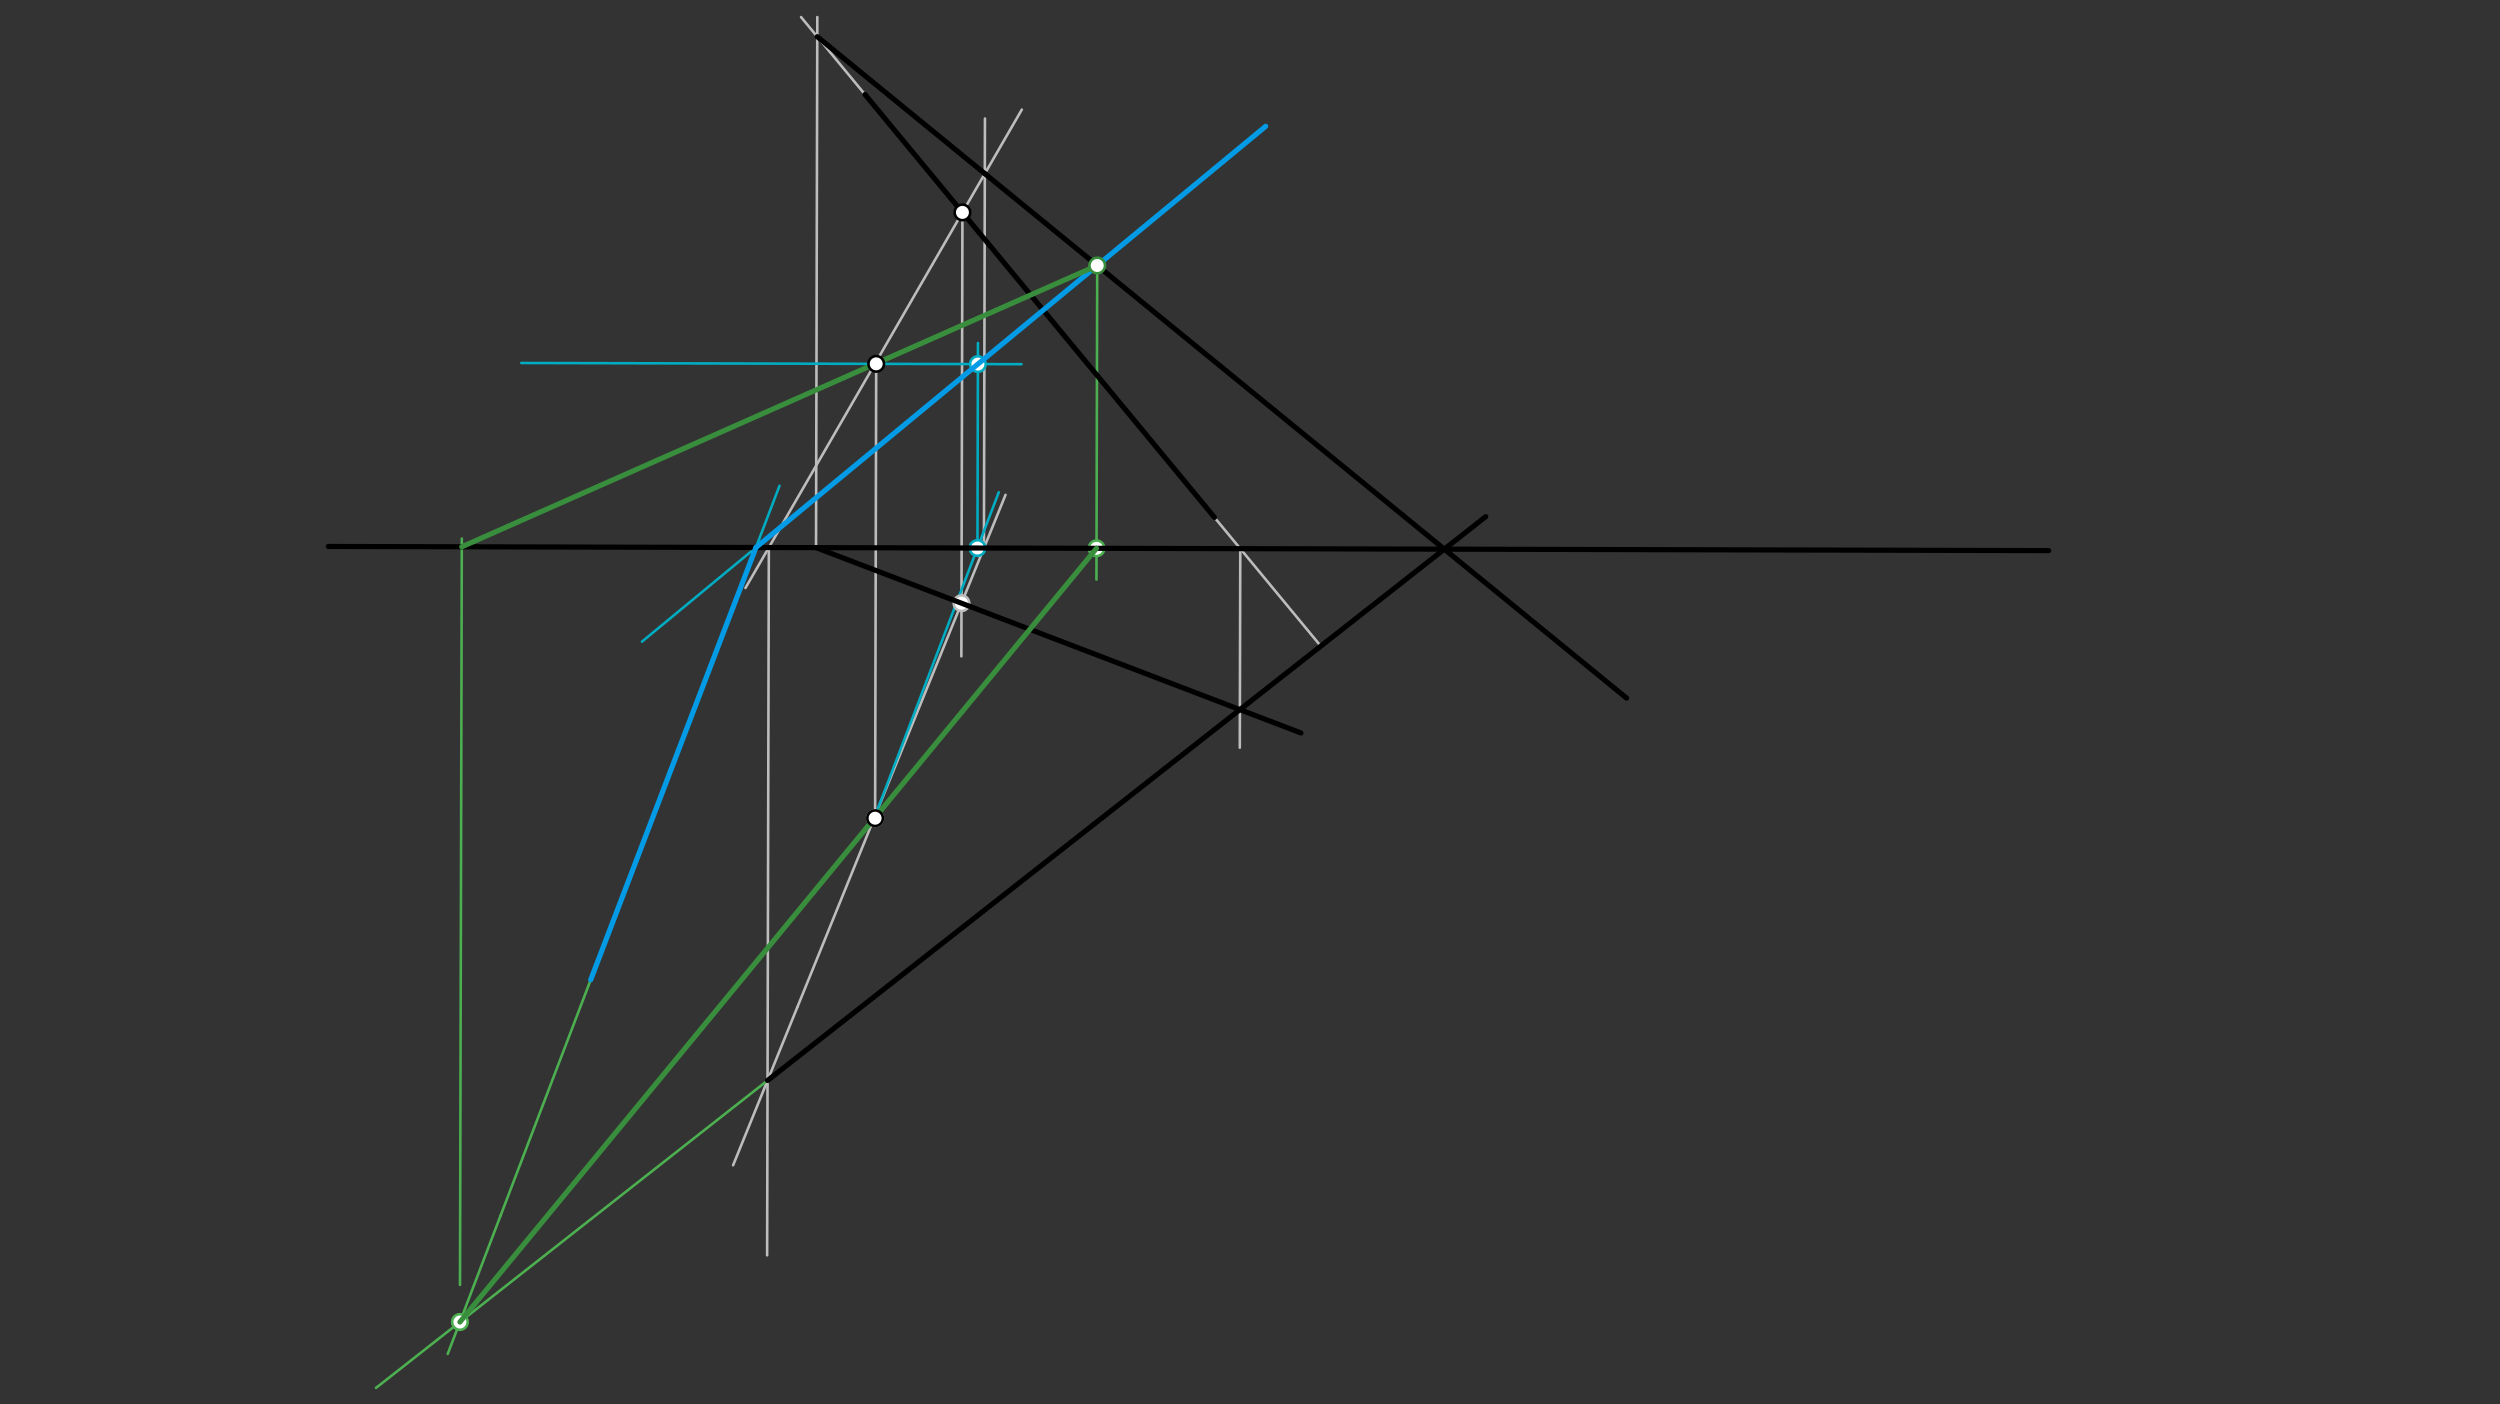<svg xmlns="http://www.w3.org/2000/svg" class="svg--816" height="100%" preserveAspectRatio="xMidYMid meet" viewBox="0 0 963.78 541.417" width="100%"><rect x="0" y="0" width="963.78" height="541.417" fill="#333333" stroke="none"/><defs><marker id="marker-arrow" markerHeight="16" markerUnits="userSpaceOnUse" markerWidth="24" orient="auto-start-reverse" refX="24" refY="4" viewBox="0 0 24 8"><path d="M 0 0 L 24 4 L 0 8 z" stroke="inherit"></path></marker></defs><g class="aux-layer--949"><g class="element--733"><line stroke="#BDBDBD" stroke-dasharray="none" stroke-linecap="round" stroke-width="1" x1="337.787" x2="337.364" y1="140.267" y2="315.427"></line></g><g class="element--733"><line stroke="#BDBDBD" stroke-dasharray="none" stroke-linecap="round" stroke-width="1" x1="371.029" x2="370.616" y1="81.884" y2="253.015"></line></g><g class="element--733"><line stroke="#BDBDBD" stroke-dasharray="none" stroke-linecap="round" stroke-width="1" x1="371.029" x2="287.387" y1="81.884" y2="226.667"></line></g><g class="element--733"><line stroke="#BDBDBD" stroke-dasharray="none" stroke-linecap="round" stroke-width="1" x1="370.666" x2="307.387" y1="232.552" y2="388.267"></line></g><g class="element--733"><line stroke="#BDBDBD" stroke-dasharray="none" stroke-linecap="round" stroke-width="1" x1="370.666" x2="387.645" y1="232.552" y2="190.772"></line></g><g class="element--733"><line stroke="#BDBDBD" stroke-dasharray="none" stroke-linecap="round" stroke-width="1" x1="468.187" x2="509.079" y1="199.467" y2="248.956"></line></g><g class="element--733"><line stroke="#BDBDBD" stroke-dasharray="none" stroke-linecap="round" stroke-width="1" x1="478.142" x2="477.957" y1="211.515" y2="288.234"></line></g><g class="element--733"><line stroke="#BDBDBD" stroke-dasharray="none" stroke-linecap="round" stroke-width="1" x1="314.589" x2="315.083" y1="211.12" y2="6.591"></line></g><g class="element--733"><line stroke="#BDBDBD" stroke-dasharray="none" stroke-linecap="round" stroke-width="1" x1="333.485" x2="308.819" y1="36.447" y2="6.595"></line></g><g class="element--733"><line stroke="#BDBDBD" stroke-dasharray="none" stroke-linecap="round" stroke-width="1" x1="296.393" x2="295.735" y1="211.076" y2="483.949"></line></g><g class="element--733"><line stroke="#BDBDBD" stroke-dasharray="none" stroke-linecap="round" stroke-width="1" x1="307.387" x2="282.617" y1="388.267" y2="449.219"></line></g><g class="element--733"><line stroke="#BDBDBD" stroke-dasharray="none" stroke-linecap="round" stroke-width="1" x1="379.312" x2="379.711" y1="211.276" y2="45.698"></line></g><g class="element--733"><line stroke="#BDBDBD" stroke-dasharray="none" stroke-linecap="round" stroke-width="1" x1="371.029" x2="393.926" y1="81.884" y2="42.25"></line></g><g class="element--733"><line stroke="#00ACC1" stroke-dasharray="none" stroke-linecap="round" stroke-width="1" x1="337.366" x2="385.034" y1="314.494" y2="189.774"></line></g><g class="element--733"><line stroke="#00ACC1" stroke-dasharray="none" stroke-linecap="round" stroke-width="1" x1="376.818" x2="377.009" y1="211.27" y2="132.234"></line></g><g class="element--733"><line stroke="#00ACC1" stroke-dasharray="none" stroke-linecap="round" stroke-width="1" x1="337.787" x2="393.811" y1="140.267" y2="140.402"></line></g><g class="element--733"><line stroke="#00ACC1" stroke-dasharray="none" stroke-linecap="round" stroke-width="1" x1="337.787" x2="200.972" y1="140.267" y2="139.937"></line></g><g class="element--733"><line stroke="#00ACC1" stroke-dasharray="none" stroke-linecap="round" stroke-width="1" x1="376.989" x2="487.939" y1="140.361" y2="48.685"></line></g><g class="element--733"><line stroke="#00ACC1" stroke-dasharray="none" stroke-linecap="round" stroke-width="1" x1="376.989" x2="247.482" y1="140.361" y2="247.372"></line></g><g class="element--733"><line stroke="#00ACC1" stroke-dasharray="none" stroke-linecap="round" stroke-width="1" x1="291.423" x2="227.731" y1="211.064" y2="377.709"></line></g><g class="element--733"><line stroke="#00ACC1" stroke-dasharray="none" stroke-linecap="round" stroke-width="1" x1="281.052" x2="300.511" y1="238.197" y2="187.285"></line></g><g class="element--733"><line stroke="#4CAF50" stroke-dasharray="none" stroke-linecap="round" stroke-width="1" x1="422.988" x2="422.696" y1="102.353" y2="223.419"></line></g><g class="element--733"><line stroke="#4CAF50" stroke-dasharray="none" stroke-linecap="round" stroke-width="1" x1="227.731" x2="192.949" y1="377.709" y2="468.716"></line></g><g class="element--733"><line stroke="#4CAF50" stroke-dasharray="none" stroke-linecap="round" stroke-width="1" x1="295.898" x2="144.949" y1="416.538" y2="535.05"></line></g><g class="element--733"><line stroke="#4CAF50" stroke-dasharray="none" stroke-linecap="round" stroke-width="1" x1="192.949" x2="172.593" y1="468.716" y2="521.974"></line></g><g class="element--733"><line stroke="#4CAF50" stroke-dasharray="none" stroke-linecap="round" stroke-width="1" x1="177.339" x2="178.033" y1="495.332" y2="207.625"></line></g><g class="element--733"><line stroke="#4CAF50" stroke-dasharray="none" stroke-linecap="round" stroke-width="1" x1="422.725" x2="177.304" y1="211.381" y2="509.648"></line></g><g class="element--733"><circle cx="337.364" cy="315.427" r="3" stroke="#BDBDBD" stroke-width="1" fill="#ffffff"></circle>}</g><g class="element--733"><circle cx="370.666" cy="232.552" r="3" stroke="#BDBDBD" stroke-width="1" fill="#ffffff"></circle>}</g><g class="element--733"><circle cx="376.989" cy="140.361" r="3" stroke="#00ACC1" stroke-width="1" fill="#ffffff"></circle>}</g><g class="element--733"><circle cx="376.818" cy="211.27" r="3" stroke="#00ACC1" stroke-width="1" fill="#ffffff"></circle>}</g><g class="element--733"><circle cx="422.725" cy="211.381" r="3" stroke="#4CAF50" stroke-width="1" fill="#ffffff"></circle>}</g><g class="element--733"><circle cx="177.304" cy="509.648" r="3" stroke="#4CAF50" stroke-width="1" fill="#ffffff"></circle>}</g></g><g class="main-layer--75a"><g class="element--733"><line stroke="#000000" stroke-dasharray="none" stroke-linecap="round" stroke-width="2" x1="126.587" x2="789.787" y1="210.667" y2="212.267"></line></g><g class="element--733"><line stroke="#000000" stroke-dasharray="none" stroke-linecap="round" stroke-width="2" x1="314.589" x2="501.52" y1="211.12" y2="282.565"></line></g><g class="element--733"><line stroke="#000000" stroke-dasharray="none" stroke-linecap="round" stroke-width="2" x1="333.485" x2="468.187" y1="36.447" y2="199.467"></line></g><g class="element--733"><line stroke="#000000" stroke-dasharray="none" stroke-linecap="round" stroke-width="2" x1="315.065" x2="379.66" y1="14.154" y2="66.944"></line></g><g class="element--733"><line stroke="#000000" stroke-dasharray="none" stroke-linecap="round" stroke-width="2" x1="379.66" x2="627.065" y1="66.944" y2="269.133"></line></g><g class="element--733"><line stroke="#000000" stroke-dasharray="none" stroke-linecap="round" stroke-width="2" x1="295.898" x2="477.992" y1="416.538" y2="273.572"></line></g><g class="element--733"><line stroke="#000000" stroke-dasharray="none" stroke-linecap="round" stroke-width="2" x1="477.992" x2="572.772" y1="273.572" y2="199.159"></line></g><g class="element--733"><line stroke="#039BE5" stroke-dasharray="none" stroke-linecap="round" stroke-width="2" x1="487.939" x2="291.423" y1="48.685" y2="211.064"></line></g><g class="element--733"><line stroke="#039BE5" stroke-dasharray="none" stroke-linecap="round" stroke-width="2" x1="291.423" x2="227.731" y1="211.064" y2="377.709"></line></g><g class="element--733"><line stroke="#388E3C" stroke-dasharray="none" stroke-linecap="round" stroke-width="2" x1="422.725" x2="177.304" y1="211.381" y2="509.648"></line></g><g class="element--733"><line stroke="#388E3C" stroke-dasharray="none" stroke-linecap="round" stroke-width="2" x1="178.025" x2="422.988" y1="210.791" y2="102.353"></line></g><g class="element--733"><circle cx="337.787" cy="140.267" r="3" stroke="#000000" stroke-width="1" fill="#ffffff"></circle>}</g><g class="element--733"><circle cx="337.364" cy="315.427" r="3" stroke="#000000" stroke-width="1" fill="#ffffff"></circle>}</g><g class="element--733"><circle cx="371.029" cy="81.884" r="3" stroke="#000000" stroke-width="1" fill="#ffffff"></circle>}</g><g class="element--733"><circle cx="422.988" cy="102.353" r="3" stroke="#388E3C" stroke-width="1" fill="#ffffff"></circle>}</g></g><g class="snaps-layer--ac6"></g><g class="temp-layer--52d"></g></svg>